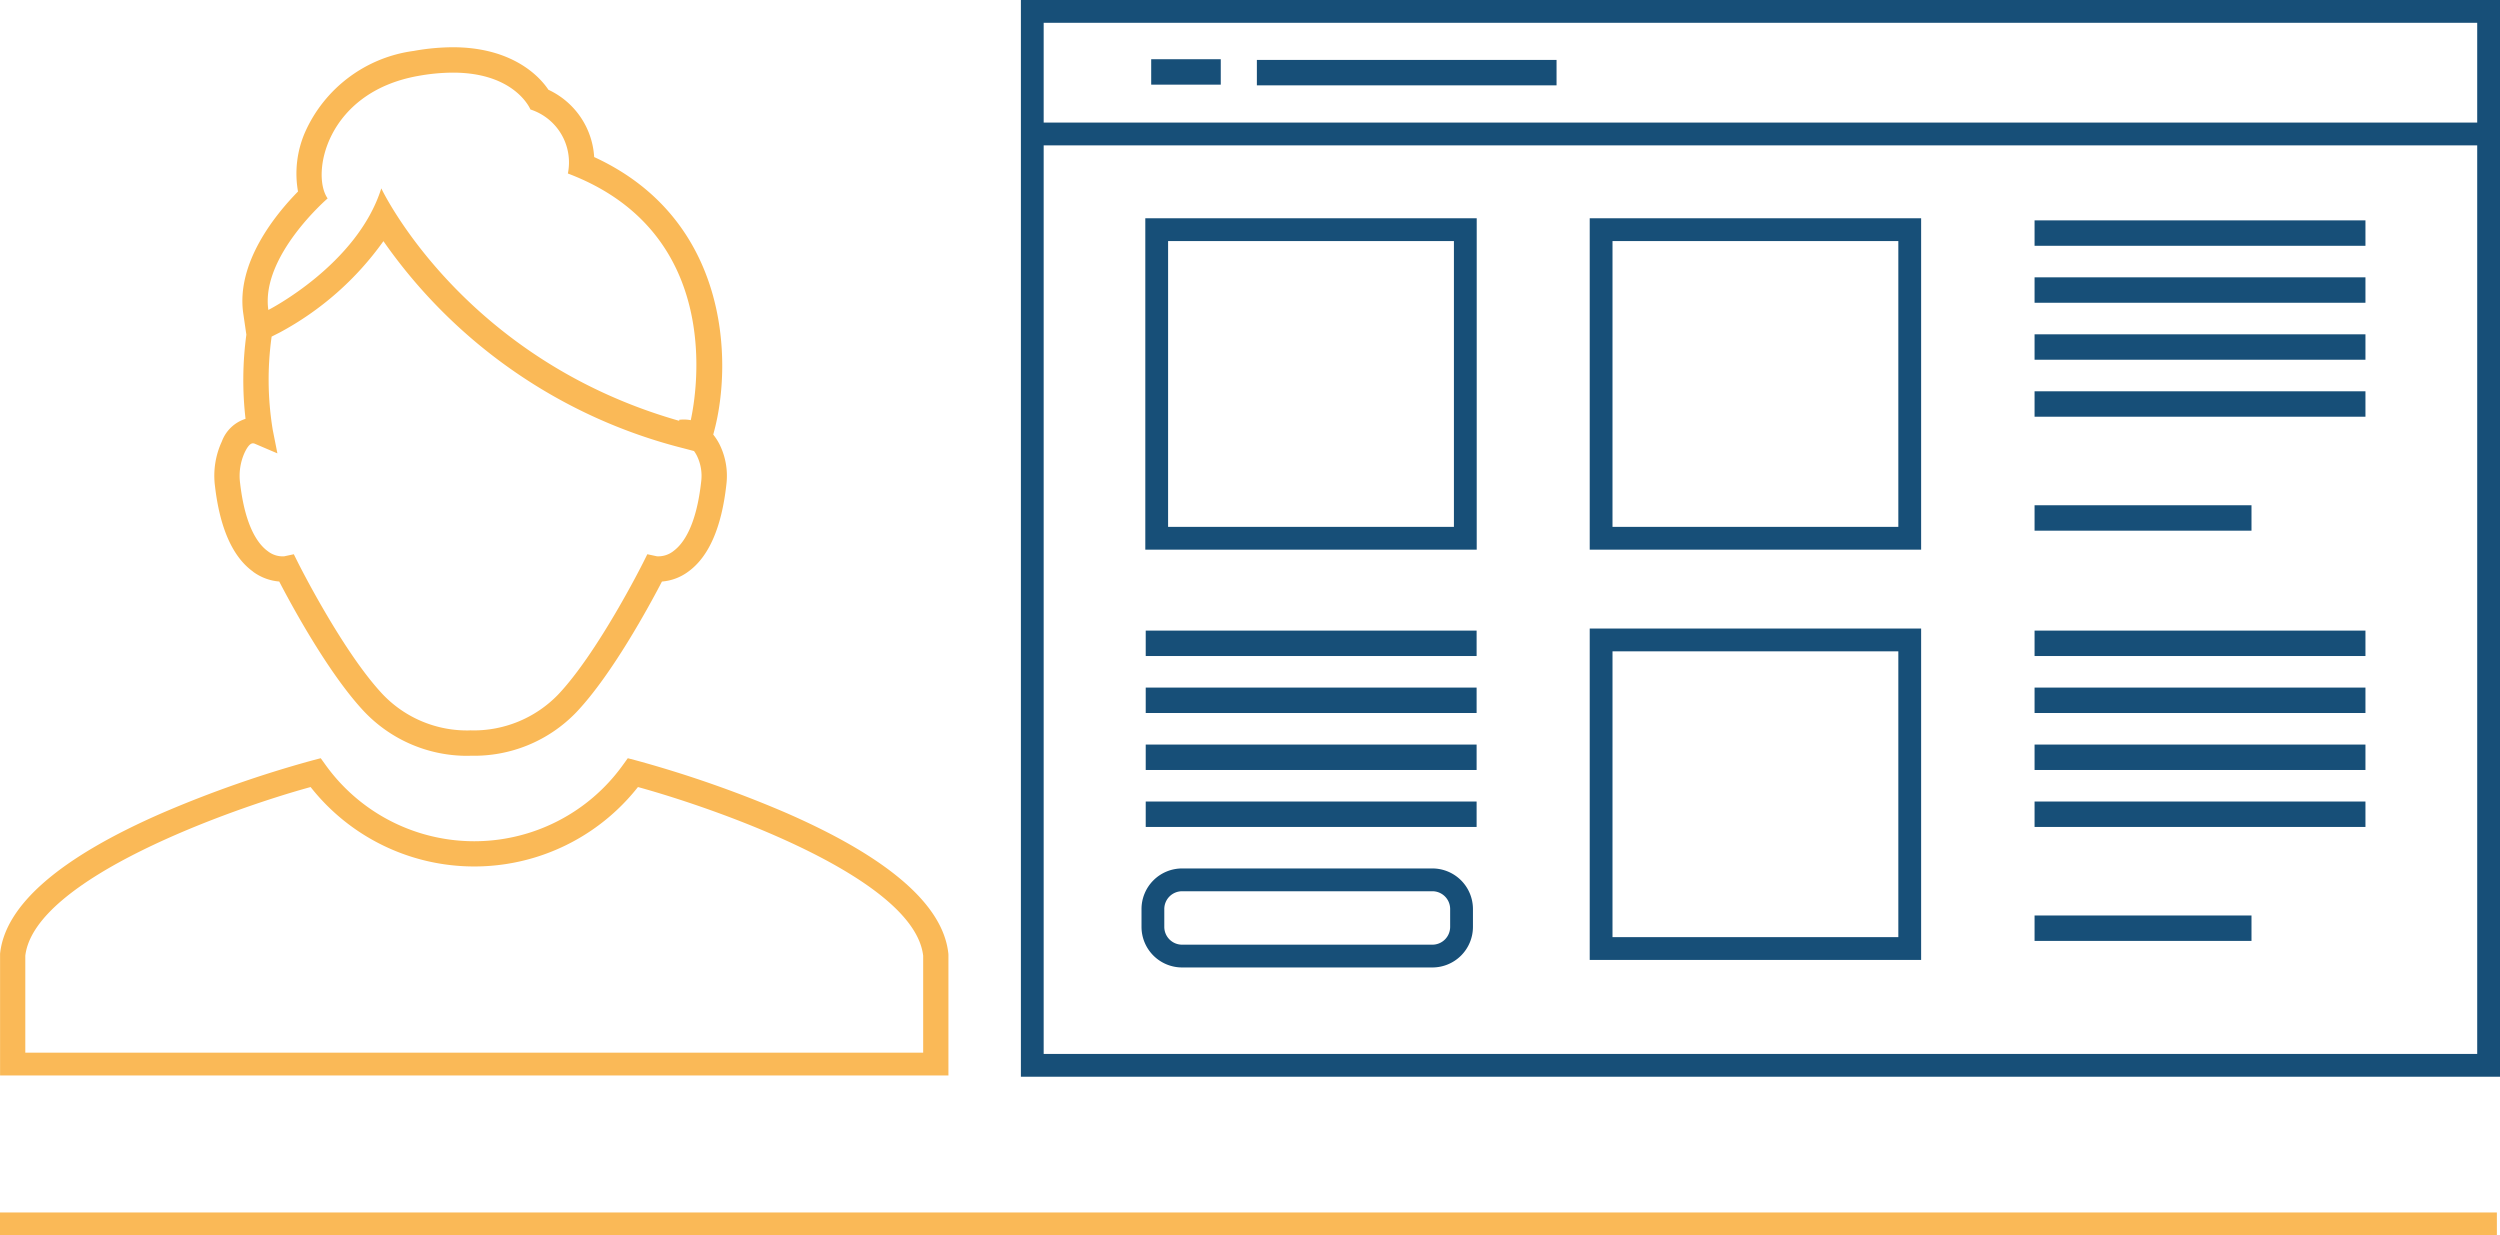 <svg xmlns="http://www.w3.org/2000/svg" width="185.767" height="91.788" viewBox="0 0 185.767 91.788">
  <g id="Gruppe_77455" data-name="Gruppe 77455" transform="translate(-681 -966.716)">
    <g id="Gruppe_77318" data-name="Gruppe 77318" transform="translate(680.814 966.716)">
      <path id="Pfad_16323" data-name="Pfad 16323" d="M91.5,1.694H198.021v76.62H91.5ZM89.807,80.007H199.715V0H89.807Z" transform="translate(-13.762)" fill="#174f78"/>
      <rect id="Rechteck_158781" data-name="Rechteck 158781" width="5.169" height="1.889" transform="translate(85.728 4.401)" fill="#174f78"/>
      <rect id="Rechteck_158782" data-name="Rechteck 158782" width="22.268" height="1.889" transform="translate(93.58 4.453)" fill="#174f78"/>
      <rect id="Rechteck_158783" data-name="Rechteck 158783" width="107.507" height="1.694" transform="translate(77.312 9.108)" fill="#174f78"/>
      <rect id="Rechteck_158784" data-name="Rechteck 158784" width="24.587" height="1.889" transform="translate(85.321 51.092)" fill="#174f78"/>
      <rect id="Rechteck_158785" data-name="Rechteck 158785" width="24.587" height="1.889" transform="translate(85.321 46.858)" fill="#174f78"/>
      <rect id="Rechteck_158786" data-name="Rechteck 158786" width="24.587" height="1.889" transform="translate(85.321 55.326)" fill="#174f78"/>
      <rect id="Rechteck_158787" data-name="Rechteck 158787" width="24.587" height="1.889" transform="translate(85.321 59.559)" fill="#174f78"/>
      <path id="Pfad_16324" data-name="Pfad 16324" d="M125.351,43.781H100.725V19.156h24.626Zm-22.933-1.694h21.239V20.85H102.419Z" transform="translate(-15.435 -2.935)" fill="#174f78"/>
      <path id="Pfad_16325" data-name="Pfad 16325" d="M164.351,43.781H139.725V19.156h24.626Zm-22.933-1.694h21.239V20.85H141.419Z" transform="translate(-21.412 -2.935)" fill="#174f78"/>
      <path id="Pfad_16326" data-name="Pfad 16326" d="M164.351,79.781H139.725V55.156h24.626Zm-22.933-1.694h21.239V56.85H141.419Z" transform="translate(-21.412 -8.452)" fill="#174f78"/>
      <g id="Gruppe_77317" data-name="Gruppe 77317" transform="translate(0 0)">
        <g id="Gruppe_77322" data-name="Gruppe 77322">
          <path id="Pfad_16327" data-name="Pfad 16327" d="M122.006,83.568h-18.6a3.017,3.017,0,0,1-3.014-3.014V79.225a3.018,3.018,0,0,1,3.014-3.014h18.6a3.017,3.017,0,0,1,3.014,3.014v1.329a3.016,3.016,0,0,1-3.014,3.014m-18.6-5.663a1.322,1.322,0,0,0-1.321,1.321v1.329a1.322,1.322,0,0,0,1.321,1.32h18.6a1.321,1.321,0,0,0,1.32-1.32V79.225a1.321,1.321,0,0,0-1.32-1.321Z" transform="translate(-15.384 -11.679)" fill="#174f78"/>
          <rect id="Rechteck_158788" data-name="Rechteck 158788" width="24.587" height="1.889" transform="translate(151.368 20.608)" fill="#174f78"/>
          <rect id="Rechteck_158789" data-name="Rechteck 158789" width="24.587" height="1.889" transform="translate(151.368 16.375)" fill="#174f78"/>
          <rect id="Rechteck_158790" data-name="Rechteck 158790" width="24.587" height="1.889" transform="translate(151.368 24.842)" fill="#174f78"/>
          <rect id="Rechteck_158791" data-name="Rechteck 158791" width="24.587" height="1.889" transform="translate(151.368 29.076)" fill="#174f78"/>
          <rect id="Rechteck_158792" data-name="Rechteck 158792" width="16.119" height="1.889" transform="translate(151.368 37.544)" fill="#174f78"/>
          <rect id="Rechteck_158793" data-name="Rechteck 158793" width="24.587" height="1.889" transform="translate(151.368 51.092)" fill="#174f78"/>
          <rect id="Rechteck_158794" data-name="Rechteck 158794" width="24.587" height="1.889" transform="translate(151.368 46.858)" fill="#174f78"/>
          <rect id="Rechteck_158795" data-name="Rechteck 158795" width="24.587" height="1.889" transform="translate(151.368 55.326)" fill="#174f78"/>
          <rect id="Rechteck_158796" data-name="Rechteck 158796" width="24.587" height="1.889" transform="translate(151.368 59.559)" fill="#174f78"/>
          <rect id="Rechteck_158797" data-name="Rechteck 158797" width="16.119" height="1.889" transform="translate(151.368 68.027)" fill="#174f78"/>
          <path id="Pfad_16328" data-name="Pfad 16328" d="M70.691,81.068c-.374-3.627-4.45-7.158-12.115-10.495A85.39,85.39,0,0,0,47.492,66.7l-.623-.163-.377.523a13.6,13.6,0,0,1-22.063,0l-.377-.523-.623.163a85.426,85.426,0,0,0-11.084,3.876C4.679,73.91.6,77.441.225,81.067l0,7.348v1.694H70.695V81.163ZM2.1,88.415v-7.2c.67-5.73,15.287-10.916,21.2-12.537a15.481,15.481,0,0,0,24.324,0c6.226,1.716,20.532,6.824,21.194,12.536v7.2Z" transform="translate(-0.034 -10.196)" fill="#fab957"/>
          <path id="Pfad_16329" data-name="Pfad 16329" d="M21.916,43.126a3.8,3.8,0,0,0,1.935.722c.877,1.688,3.683,6.894,6.36,9.712A10.553,10.553,0,0,0,37.746,56.8c.147,0,.257,0,.326-.008a10.523,10.523,0,0,0,7.856-3.23c2.677-2.818,5.484-8.024,6.362-9.712a3.793,3.793,0,0,0,1.947-.731c1.532-1.1,2.487-3.285,2.841-6.484a5.268,5.268,0,0,0-.519-3,4.3,4.3,0,0,0-.457-.706l.085-.322c1.347-5.126,1.095-15.684-8.933-20.3a5.9,5.9,0,0,0-3.4-5c-.953-1.417-3.165-3.159-7.1-3.159a16.724,16.724,0,0,0-2.914.274,10.33,10.33,0,0,0-8.069,6.04,7.685,7.685,0,0,0-.524,4.406c-1.64,1.669-4.615,5.28-4.067,9.062l.229,1.577a25.132,25.132,0,0,0-.061,6.252,2.773,2.773,0,0,0-1.759,1.679,6.064,6.064,0,0,0-.511,3.327c.366,3.13,1.32,5.268,2.836,6.353M27.448,15.38C26.2,13.6,27.332,7.5,34.172,6.28a14.752,14.752,0,0,1,2.585-.246c4.649,0,5.762,2.738,5.762,2.738A4.134,4.134,0,0,1,45.3,13.529c11.656,4.414,9.554,16.4,9.131,18.33a2.734,2.734,0,0,0-.864-.027l.01.076C37.4,27.3,31.436,14.634,31.436,14.634c-1.785,5.673-8.393,9.035-8.393,9.035-.579-4,4.406-8.289,4.406-8.289M21.287,34.256c.385-.805.63-.7.79-.63l1.639.7-.347-1.75a23.064,23.064,0,0,1-.082-6.927l.607-.308a22.52,22.52,0,0,0,7.7-6.785,38.733,38.733,0,0,0,22.293,15.39l.787.207a2.541,2.541,0,0,1,.209.341,3.392,3.392,0,0,1,.322,1.931c-.358,3.244-1.3,4.58-2.024,5.131a1.816,1.816,0,0,1-1.264.417l-.713-.153-.325.652c-.033.066-3.353,6.673-6.319,9.793a8.729,8.729,0,0,1-6.418,2.646l-.075-.006L38,54.912a8.653,8.653,0,0,1-6.423-2.646c-2.965-3.119-6.283-9.726-6.316-9.793l-.326-.652-.711.153A1.779,1.779,0,0,1,23.01,41.6c-.734-.526-1.688-1.827-2.064-5.044a4.188,4.188,0,0,1,.34-2.3" transform="translate(-2.917 -0.637)" fill="#fab957"/>
        </g>
      </g>
    </g>
    <path id="Pfad_16341" data-name="Pfad 16341" d="M0,0H185.535V1.694H0Z" transform="translate(681 1056.811)" fill="#fab957"/>
  </g>
</svg>
